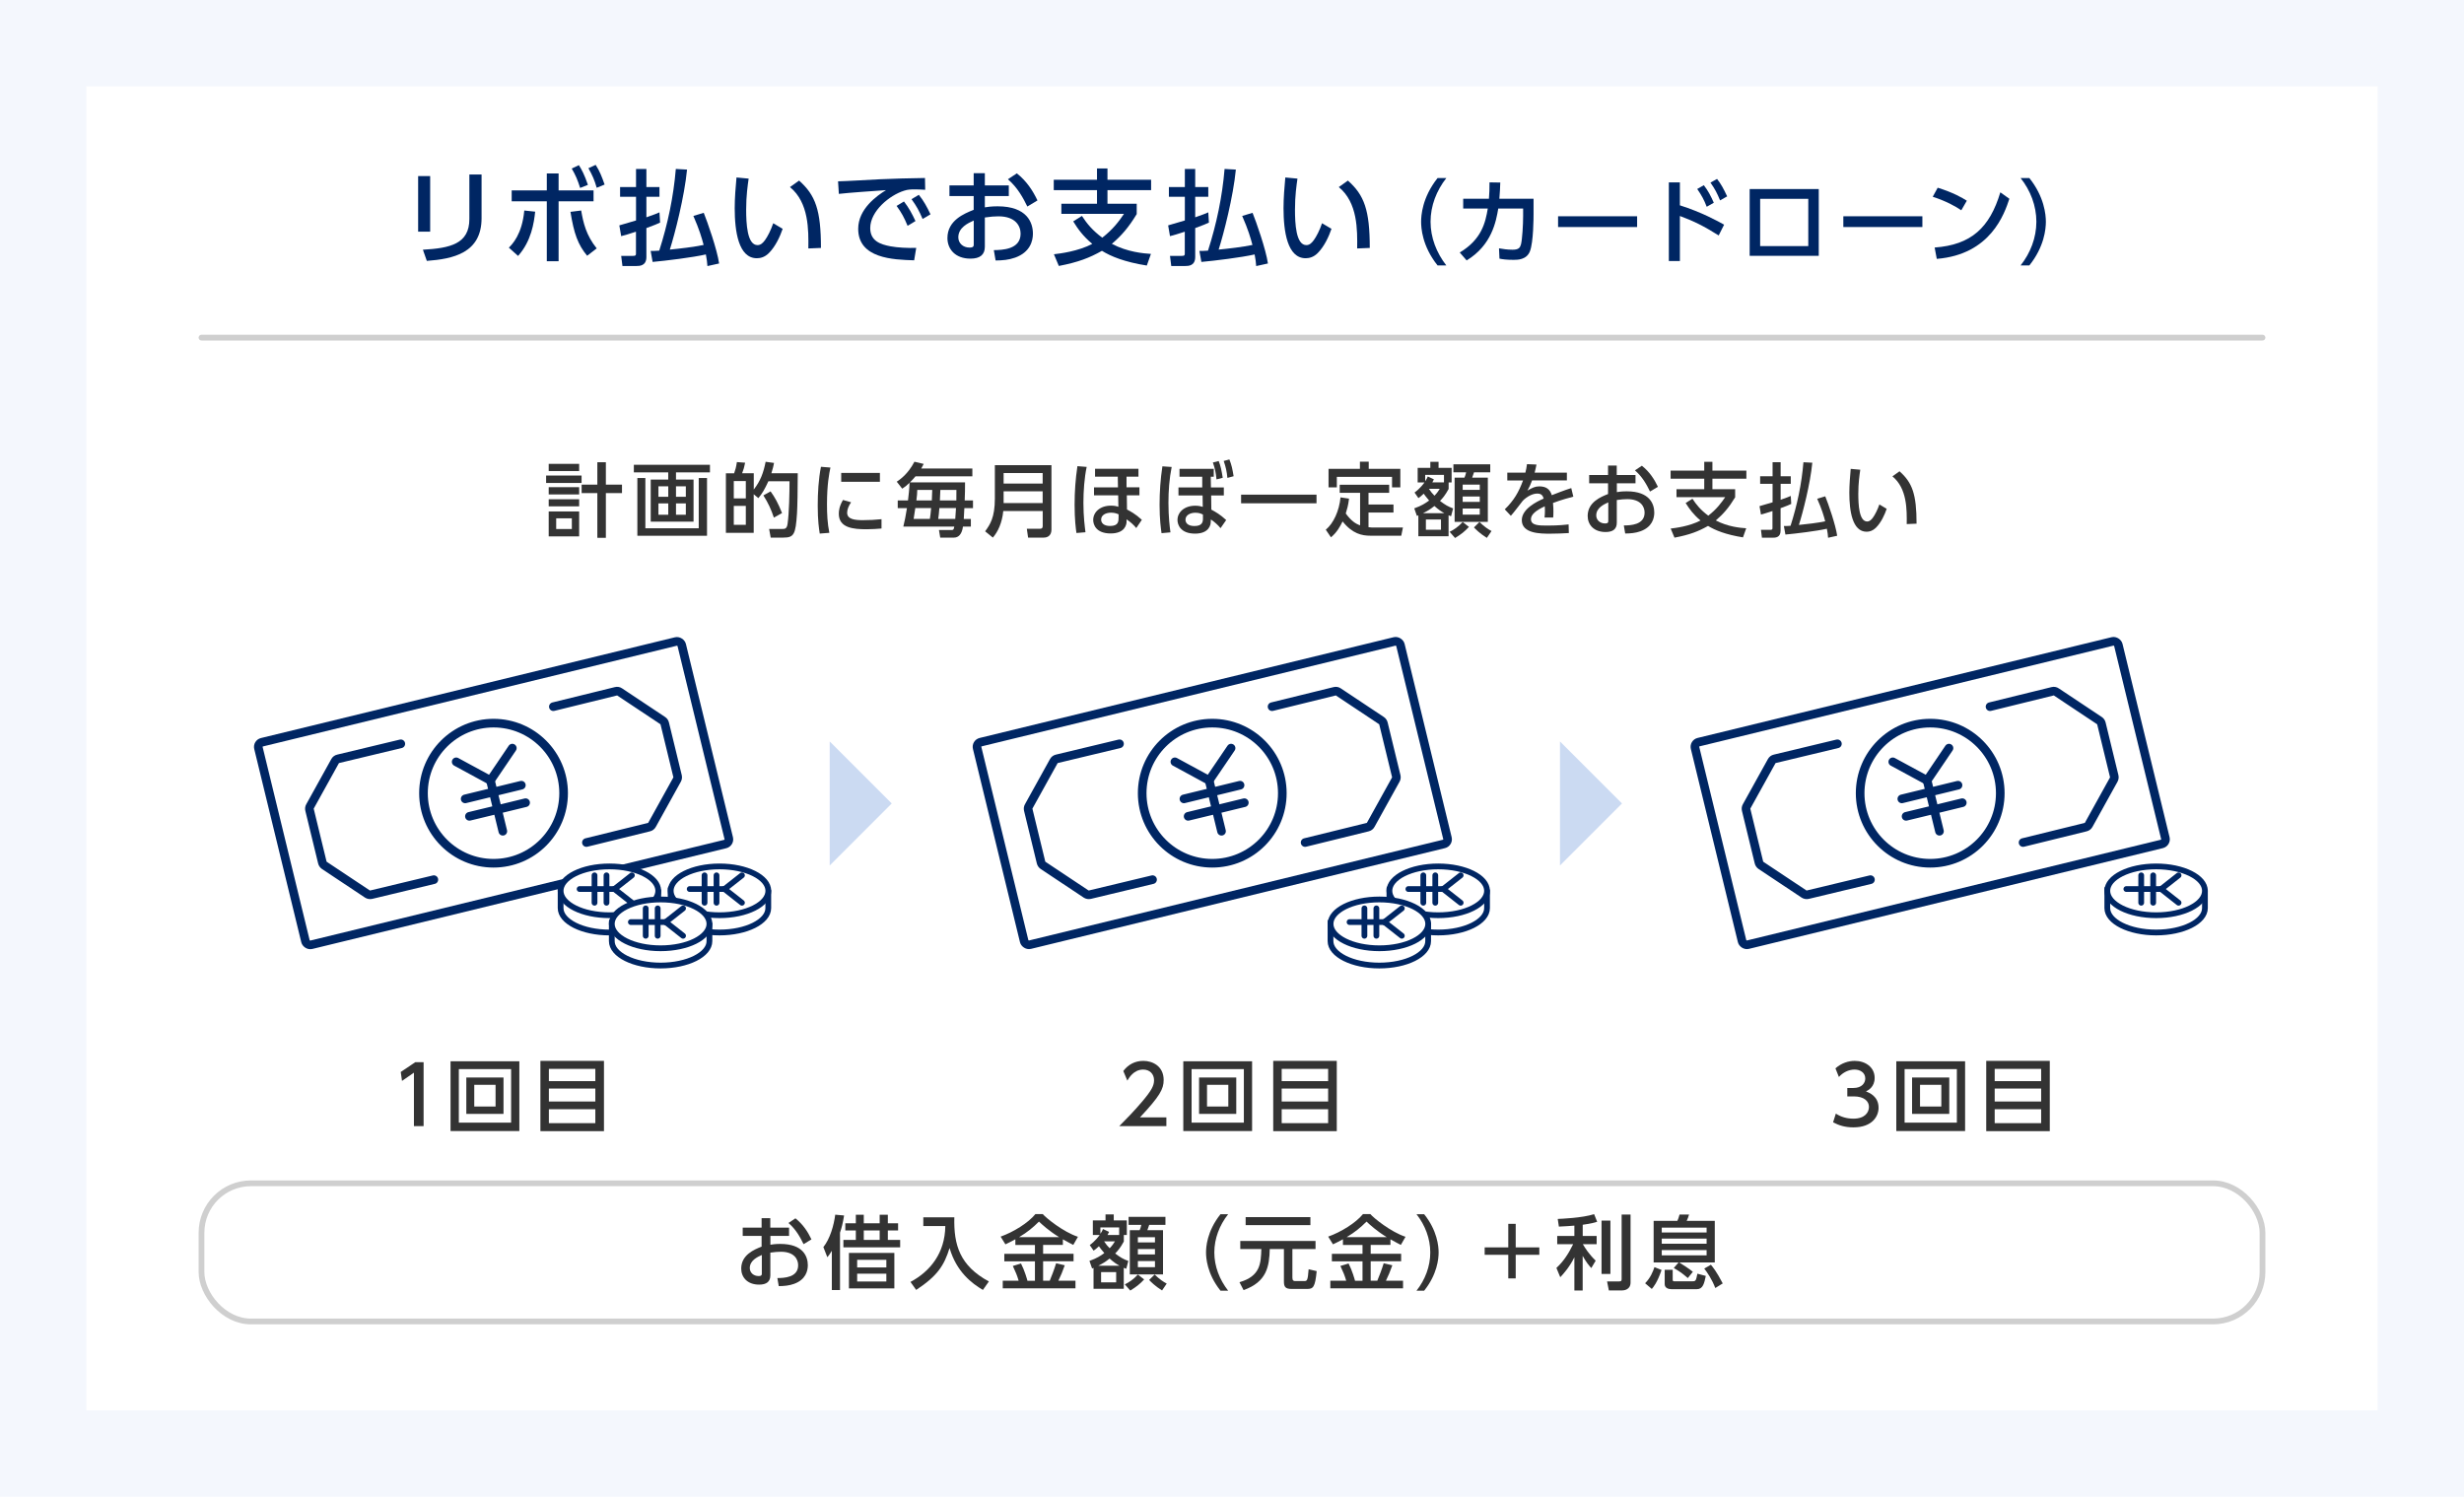 <?xml version="1.0" encoding="UTF-8"?>
<svg xmlns="http://www.w3.org/2000/svg" viewBox="0 0 428 260">
  <defs>
    <style>
      .cls-1 {
        fill: #cbdaf2;
      }

      .cls-1, .cls-2, .cls-3, .cls-4, .cls-5 {
        stroke-width: 0px;
      }

      .cls-2 {
        fill: #002663;
      }

      .cls-3 {
        fill: #333;
      }

      .cls-4, .cls-6, .cls-7 {
        fill: #fff;
      }

      .cls-6, .cls-7, .cls-8, .cls-9, .cls-10 {
        stroke-linecap: round;
        stroke-linejoin: round;
      }

      .cls-6, .cls-8, .cls-9 {
        stroke: #002663;
      }

      .cls-7, .cls-10 {
        stroke: #cfcfcf;
      }

      .cls-8, .cls-9, .cls-10 {
        fill: none;
      }

      .cls-9 {
        stroke-width: 1.5px;
      }

      .cls-5 {
        fill: #f4f7fd;
      }
    </style>
  </defs>
  <g id="_カードローン" data-name="カードローン">
    <rect id="_長方形_7829" data-name="長方形 7829" class="cls-5" x="0" y="0" width="428" height="260"/>
    <rect id="_長方形_7830" data-name="長方形 7830" class="cls-4" x="15" y="15" width="398" height="230"/>
  </g>
  <g id="_カードローン-2" data-name="カードローン">
    <line class="cls-10" x1="35" y1="58.65" x2="393" y2="58.65"/>
    <g>
      <path class="cls-2" d="m74.72,40.24h-2.09v-9.65h2.09v9.65Zm8.93-2.34c0,6.09-4.99,7.08-9.51,7.42l-.68-1.94c4.75-.27,8.07-1.01,8.07-5.33v-7.74h2.12v7.6Z"/>
      <path class="cls-2" d="m88.39,43.02c.58-.58,2.3-2.3,2.68-6.45l1.89.2c-.2,1.89-.65,5.1-2.97,7.69l-1.6-1.44Zm8.64,2.36h-2.05v-10.41h-6.1v-1.89h6.1v-2.95h2.05v2.95h6.07v1.89h-6.07v10.41Zm3.92-8.82c.36,2.11.85,4.3,2.7,6.59l-1.66,1.28c-1.62-1.94-2.3-3.89-2.9-7.63l1.85-.23Zm-.4-7.87c.47.72.97,1.66,1.57,3.42l-1.35.54c-.43-1.37-.76-2.16-1.46-3.37l1.24-.59Zm2.92-.05c.7,1.1,1.06,2.02,1.55,3.42l-1.37.56c-.4-1.39-.74-2.14-1.44-3.4l1.26-.58Z"/>
      <path class="cls-2" d="m107.58,39.15c.18-.04,2.5-.72,2.9-.85v-4.12h-2.77v-1.69h2.77v-3.13h1.8v3.13h2.27v1.69h-2.27v3.57c1.4-.49,1.75-.63,2.27-.86l.11,1.78c-.49.23-.95.43-2.38.95v5.02c0,1.55-1.17,1.57-1.78,1.57h-2.38l-.22-1.76h2.03c.4,0,.54-.05.54-.36v-3.84c-1.39.47-1.91.59-2.57.77l-.32-1.87Zm11.76-9.69c-.45,4.7-2.12,11.18-2.99,13.9,1.8-.18,4.16-.45,5.87-.81-.32-1.22-.74-2.66-1.78-5.04l1.8-.54c.61,1.49,2.34,6.41,2.67,8.8l-2.03.45c-.04-.58-.11-1.24-.27-2.02-2.27.52-6.99,1.1-9.25,1.3l-.34-1.91c.45,0,.85,0,1.49-.05,1.48-4.61,2.48-9.36,2.88-14.19l1.96.11Z"/>
      <path class="cls-2" d="m130.04,31.04c-.16,1.15-.43,2.92-.43,5.35s.16,6.19,1.98,6.19c.58,0,.97-.43,1.3-.88.43-.59,1.01-1.69,1.42-2.92l1.64.97c-.45,1.31-1.22,3.04-2.41,4.23-.68.67-1.4.88-2.07.88-3.19,0-3.85-4.66-3.85-8.7,0-1.76.16-3.71.31-5.33l2.12.2Zm10.37,12.12c.04-3.19.11-7.96-3.19-10.66l1.58-1.13c2.84,2.52,3.8,5.1,3.8,11.7l-2.2.09Z"/>
      <path class="cls-2" d="m160.71,32.97c-.68-.04-1.24-.07-1.73-.07-.79,0-1.3.02-1.91.22-2.56.79-5.91,3.56-5.91,6.5,0,2.25,1.78,2.84,3.53,3.17,1.22.23,3.04.32,4.46.27l-.36,2.16c-3.64-.11-9.72-.31-9.72-5.47,0-3.46,3.24-5.74,4.83-6.72-1.91.13-6.52.45-8.19.65l-.14-2.18c1.31-.02,6.25-.31,7.27-.36,2.75-.13,4.72-.16,7.83-.22l.04,2.05Zm-3.69,2.03c.83,1.06,1.4,2.12,2,3.4l-1.37.83c-.59-1.44-1.06-2.29-1.91-3.46l1.28-.77Zm2.59-1.15c.85,1.06,1.37,2.02,2.02,3.38l-1.37.81c-.65-1.49-1.03-2.2-1.93-3.44l1.28-.76Z"/>
      <path class="cls-2" d="m175.23,32.21v1.85h-4.16v1.96c.4-.07,1.12-.18,2.21-.18,5.15,0,6.14,2.86,6.14,4.75,0,1.24-.47,3.22-3.08,4.16-1.12.4-2.2.49-3.4.5l-.31-1.8c1.44-.02,4.65-.09,4.65-2.86,0-1.31-.85-3.01-3.85-3.01-.63,0-1.37.05-2.36.2v5.08c0,1.4-.85,2.07-2.5,2.07-2.65,0-4-1.66-4-3.58,0-3.06,2.92-4.25,4.56-4.9v-2.39h-4.21v-1.85h4.21v-2.12h1.94v2.12h4.16Zm-6.09,6.1c-.99.45-2.68,1.22-2.68,2.92,0,1.01.81,1.78,1.96,1.78.72,0,.72-.31.72-.56v-4.14Zm7.49-8.19c1.71,1.35,2.79,3.03,3.58,4.7l-1.76,1.06c-.68-1.4-1.64-3.24-3.37-4.74l1.55-1.03Z"/>
      <path class="cls-2" d="m199.21,46.13c-3.87-.61-6.27-1.6-7.8-2.56-2.16,1.22-4.1,1.98-7.49,2.63l-.85-2.03c1.08-.13,4.16-.5,6.66-1.8-1.58-1.33-2.45-2.52-3.31-3.91l1.51-.95c.88,1.35,1.82,2.5,3.53,3.78,1.85-1.42,2.92-2.86,3.78-4.14h-10.88v-1.76h6.19v-2.36h-7.51v-1.8h7.51v-1.96h1.82v1.96h7.58v1.8h-7.58v2.36h5.08v1.8c-1.42,2.34-2.65,3.75-4.32,5.17,2.74,1.44,5.47,1.66,6.79,1.75l-.72,2.03Z"/>
      <path class="cls-2" d="m202.91,39.15c.18-.04,2.5-.72,2.9-.85v-4.12h-2.77v-1.69h2.77v-3.13h1.8v3.13h2.27v1.69h-2.27v3.57c1.4-.49,1.75-.63,2.27-.86l.11,1.78c-.49.23-.95.43-2.38.95v5.02c0,1.55-1.17,1.57-1.78,1.57h-2.38l-.22-1.76h2.03c.4,0,.54-.05.54-.36v-3.84c-1.39.47-1.91.59-2.57.77l-.32-1.87Zm11.76-9.69c-.45,4.7-2.12,11.18-2.99,13.9,1.8-.18,4.16-.45,5.87-.81-.32-1.22-.74-2.66-1.78-5.04l1.8-.54c.61,1.49,2.34,6.41,2.67,8.8l-2.04.45c-.04-.58-.11-1.24-.27-2.02-2.27.52-6.99,1.1-9.25,1.3l-.34-1.91c.45,0,.85,0,1.49-.05,1.48-4.61,2.48-9.36,2.88-14.19l1.96.11Z"/>
      <path class="cls-2" d="m225.37,31.04c-.16,1.15-.43,2.92-.43,5.35s.16,6.19,1.98,6.19c.58,0,.97-.43,1.3-.88.43-.59,1.01-1.69,1.42-2.92l1.64.97c-.45,1.31-1.22,3.04-2.41,4.23-.68.67-1.41.88-2.07.88-3.19,0-3.85-4.66-3.85-8.7,0-1.76.16-3.71.31-5.33l2.12.2Zm10.37,12.12c.04-3.19.11-7.96-3.19-10.66l1.58-1.13c2.84,2.52,3.8,5.1,3.8,11.7l-2.2.09Z"/>
      <path class="cls-2" d="m249.71,46.11c-2.71-3.39-2.86-6.58-2.86-7.59s.16-4.19,2.86-7.59h1.52c-1.71,2.18-2.74,4.82-2.74,7.59s1.04,5.41,2.74,7.59h-1.52Z"/>
      <path class="cls-2" d="m253.55,43.87c3.86-2.3,4.48-5.28,4.88-7.64h-4.27v-1.7h4.47c.08-1.02.1-1.65.1-2.85l1.87.03c-.03,1.02-.06,1.54-.16,2.82h5.94v2.64c0,.45,0,4.93-.64,6.51-.59,1.46-2.16,1.46-2.83,1.46-1.28,0-1.95-.11-2.45-.21l-.08-1.79c.67.11,1.42.24,2.35.24,1.1,0,1.31-.37,1.47-.94.22-.88.37-3.41.37-4.91v-1.3h-4.32c-.38,2.24-1.12,6.35-5.49,9.01l-1.2-1.38Z"/>
      <path class="cls-2" d="m284.37,37.57v1.87h-13.73v-1.87h13.73Z"/>
      <path class="cls-2" d="m298.54,40.9c-2.59-1.62-4.23-2.45-6.74-3.38v7.83h-1.92v-13.67h1.92v3.99c3.75,1.18,6.63,2.77,7.68,3.36l-.94,1.87Zm-2.58-8.72c.74.94,1.22,1.89,1.73,3.04l-1.23.7c-.48-1.25-.9-2-1.65-3.09l1.15-.66Zm2.3-1.09c.67.85,1.12,1.68,1.75,3.02l-1.23.7c-.56-1.34-.86-1.92-1.67-3.09l1.15-.64Z"/>
      <path class="cls-2" d="m315.92,32.84v11.6h-12v-11.6h12Zm-1.82,1.7h-8.36v8.21h8.36v-8.21Z"/>
      <path class="cls-2" d="m333.92,37.57v1.87h-13.73v-1.87h13.73Z"/>
      <path class="cls-2" d="m340.68,36.53c-1.02-.69-2.58-1.57-4.96-2.35l.86-1.57c2.69.83,4.29,1.76,5.06,2.26l-.96,1.66Zm-4.63,6.47c6.36-.46,9.57-3.46,11.41-9.59l1.57,1.12c-.86,2.58-3.23,9.68-12.61,10.44l-.37-1.97Z"/>
      <path class="cls-2" d="m350.98,46.11c1.71-2.16,2.74-4.82,2.74-7.59s-1.02-5.43-2.74-7.59h1.52c2.59,3.23,2.87,6.35,2.87,7.59s-.27,4.35-2.87,7.59h-1.52Z"/>
    </g>
    <g>
      <path class="cls-3" d="m101.02,82.61v1.29h-6.16v-1.29h6.16Zm-.42-2.03v1.25h-5.29v-1.25h5.29Zm0,4.05v1.26h-5.29v-1.26h5.29Zm0,2.1v1.23h-5.29v-1.23h5.29Zm0,2.12v4.33h-5.29v-4.33h5.29Zm-1.27,1.19h-2.72v1.86h2.72v-1.86Zm4.43,3.39v-7.77h-2.73v-1.47h2.73v-3.89h1.48v3.89h2.8v1.47h-2.8v7.77h-1.48Z"/>
      <path class="cls-3" d="m123.33,82.06h-5.91v1.25h3.05v7.31h-7.44v-7.31h3.04v-1.25h-5.97v-1.32h13.22v1.32Zm-11.23.98v8.73h9.27v-8.73h1.44v10.03h-12.1v-10.03h1.39Zm3.98,1.44h-1.71v1.82h1.71v-1.82Zm0,2.97h-1.71v1.97h1.71v-1.97Zm3.05-2.97h-1.71v1.82h1.71v-1.82Zm0,2.97h-1.71v1.97h1.71v-1.97Z"/>
      <path class="cls-3" d="m134.45,80.42c-.1.53-.18.9-.46,1.79h4.58c0,2.7-.06,5.95-.13,6.98-.24,3.66-.53,4.2-2.37,4.2h-2.2l-.27-1.5h2.23c.5,0,.84-.01.97-.87.28-1.92.34-5.45.34-7.42h-3.67c-.66,1.44-1.08,2.13-1.74,2.93l-.81-.67v6.7h-4.83v-10.34h1.43c.21-.59.34-1.02.48-1.95l1.43.11c-.17.84-.25,1.12-.52,1.83h2.02v2.83c1.15-1.47,1.69-2.91,2.06-4.82l1.47.2Zm-4.9,3.15h-2.09v3.01h2.09v-3.01Zm0,4.31h-2.09v3.29h2.09v-3.29Zm4.87,2.03c-.48-1.43-.95-2.48-1.82-3.85l1.25-.7c.76,1.05,1.33,2.09,1.99,3.77l-1.41.78Z"/>
      <path class="cls-3" d="m144.25,81.21c-.21,1.01-.6,2.9-.6,6.39,0,1.67.07,3.33.41,4.96l-1.67.13c-.13-.83-.35-2.2-.35-4.83,0-2.27.13-4.54.56-6.77l1.65.13Zm3.59,6.04c-.42.59-.69,1.26-.69,1.81,0,1.18,1.39,1.3,2.73,1.3,1.09,0,2.27-.06,3.24-.17v1.62c-.76.06-1.6.13-2.59.13-2.3,0-4.83-.22-4.83-2.7,0-.48.08-1.3.73-2.39l1.42.41Zm5-5.1v1.54h-6.72v-1.54h6.72Z"/>
      <path class="cls-3" d="m168.9,81.39v1.36h-9.88c-.1.13-.48.57-.97,1.05h9.58c0,1.48-.01,1.57-.06,3.14h1.44v1.33h-1.5c-.01.45-.03.59-.1,1.88h1.23v1.33h-1.37c-.18,1.32-.78,1.91-1.55,1.91h-2.4l-.22-1.32h2.23c.27,0,.35-.1.43-.59h-8.85c.25-1.02.41-1.85.63-3.21h-1.6v-1.33h1.78c.1-.84.24-1.96.27-3.07-.55.53-.83.73-1.27,1.02l-.95-1.21c.57-.39,1.93-1.3,3.07-3.47l1.61.38c-.2.36-.27.5-.43.8h8.88Zm-7.38,8.75c.08-.53.13-.83.22-1.88h-2.75c-.07.56-.1.73-.29,1.88h2.82Zm-2.19-5.03c-.01.59-.04.91-.15,1.82h2.68c.03-.73.04-.92.07-1.82h-2.59Zm6.6,5.03c.03-.29.1-1.54.13-1.88h-2.89c-.08.97-.11,1.3-.2,1.88h2.96Zm-2.59-5.03c-.03,1.02-.04,1.25-.08,1.82h2.86c.01-.87.01-.97.01-1.82h-2.79Z"/>
      <path class="cls-3" d="m182.64,91.99c0,.95-.57,1.4-1.33,1.4h-2.73l-.22-1.54h2.31c.27,0,.45-.1.45-.46v-2.62h-6.85c-.2,2.06-.94,3.63-1.81,4.62l-1.34-1.09c.84-1.16,1.69-2.37,1.69-5.69v-5.8h9.83v11.18Zm-8.31-9.81v1.82h6.78v-1.82h-6.78Zm0,3.17v2.04h6.78v-2.04h-6.78Z"/>
      <path class="cls-3" d="m188.76,81.1c-.41,1.92-.57,4.27-.57,6.26,0,2.41.25,4.23.36,5.1l-1.57.13c-.11-.77-.32-2.3-.32-4.9,0-2.33.15-4.4.49-6.71l1.61.13Zm6.92,1.69v1.86h2.24v1.39h-2.19l.03,2.47c.52.27,1.48.77,2.58,1.79l-.97,1.43c-.39-.49-1.06-1.11-1.69-1.51v.53c-.03.32-.24,1.92-2.76,1.92s-3.03-1.51-3.03-2.35c0-1.32,1.15-2.48,3.08-2.48.67,0,1.04.11,1.29.2l-.03-1.99h-4.2v-1.39h4.16l-.03-1.86h-3.95v-1.36h7.54v1.36h-2.07Zm-1.37,6.56c-.27-.11-.64-.29-1.32-.29-.94,0-1.72.43-1.72,1.2,0,.56.42,1.11,1.55,1.11,1.5,0,1.48-.83,1.48-1.56v-.46Z"/>
      <path class="cls-3" d="m203.52,81.12c-.41,2.05-.56,4.15-.56,6.23,0,2.44.22,4.19.35,5.13l-1.55.14c-.11-.8-.34-2.34-.34-4.9,0-2.3.15-4.44.49-6.71l1.61.11Zm6.89,7.41c.76.41,1.54.85,2.58,1.81l-.98,1.41c-.39-.49-1.06-1.11-1.68-1.51l-.03.53c-.01.25-.17,1.93-2.72,1.93s-3.05-1.58-3.05-2.37c0-1.32,1.15-2.48,3.1-2.48.66,0,1.02.13,1.29.2l-.03-1.98h-4.19v-1.4h4.13v-1.86h-3.95v-1.36h5.95v1.36h-.52l.03,1.86h2.24v1.4h-2.2l.03,2.45Zm-1.47.85c-.27-.13-.64-.31-1.3-.31-.95,0-1.72.45-1.72,1.22,0,.56.43,1.09,1.55,1.09,1.48,0,1.51-.81,1.48-1.55v-.45Zm2.75-9.29c.36.92.5,1.65.7,2.91l-1.08.28c-.13-1.23-.25-1.81-.63-2.94l1.01-.25Zm1.86-.27c.39.98.53,1.68.73,2.91l-1.08.29c-.11-1.15-.28-1.89-.64-2.94l.99-.27Z"/>
      <path class="cls-3" d="m215.58,85.93h13.1v1.5h-13.1v-1.5Z"/>
      <path class="cls-3" d="m236.27,85.61h-3.56v-1.4h8.59v1.4h-3.59v2.03h4.34v1.39h-4.34v2.55c.41.06.69.06.94.06h5.04l-.29,1.42h-5.37c-1.46,0-3.12-.34-4.82-2.48-.42.85-.97,1.89-2.02,2.76l-.9-1.32c1.33-1.09,2.34-3.28,2.56-5.62l1.48.22c-.14,1.18-.34,1.83-.57,2.58.91,1.23,1.62,1.75,2.49,2.06v-5.65Zm1.48-5.41v1.25h5.49v3.21h-1.44v-1.82h-9.59v1.82h-1.44v-3.21h5.45v-1.25h1.54Z"/>
      <path class="cls-3" d="m251.61,84.98c-.6,1.08-.99,1.53-1.48,2.04.9.69,1.43.99,2.28,1.3l-.36,1.36c-.28-.1-.35-.13-.43-.17v3.64h-5.25v-3.63c-.07.03-.11.04-.25.11l-.46-1.32c1.29-.46,1.92-.88,2.58-1.36-.53-.62-.7-.85-.94-1.19-.39.38-.6.55-.92.77l-.67-.97c.97-.7,1.6-1.58,1.72-1.75h-1.18v-2.54h2.2v-1.04h1.43v1.04h2.27v2.54h-.52v1.15Zm-.73,4.17c-.59-.34-.99-.6-1.72-1.25-.74.59-1.22.87-1.98,1.25h3.7Zm-.06-5.34v-1.32h-3.26v1.11c.24-.35.32-.53.45-.83l1.06.5c-.13.28-.18.38-.27.53h2.02Zm-.52,6.44h-2.62v1.78h2.62v-1.78Zm-2.1-5.34c.36.55.59.81.97,1.2.48-.49.7-.84.92-1.2h-1.89Zm3.6,7.48c.71-.35,1.51-.87,2.27-1.71l1.09.85c-.8.85-1.34,1.27-2.41,1.93l-.95-1.08Zm7.06-10.34h-2.82c-.08.28-.11.35-.32.92h2.72v7.68h-5.77v-7.68h1.71c.11-.24.24-.63.29-.92h-2.21v-1.39h6.4v1.39Zm-1.82,2.14h-2.97v.91h2.97v-.91Zm0,2.06h-2.97v.94h2.97v-.94Zm0,2.09h-2.97v1.06h2.97v-1.06Zm-.06,2.34c.92.87,1.47,1.23,2.1,1.57l-.81,1.19c-1.25-.78-1.95-1.51-2.24-1.82l.95-.94Z"/>
      <path class="cls-3" d="m272.17,82.09v1.36h-6.04c-.28.77-.48,1.16-.81,1.77.83-.48,1.33-.73,2.04-.73,1.16,0,1.86.45,2.19,1.53.64-.25,2.25-.88,3.38-1.23l.36,1.49c-1.97.5-3.35,1.02-3.53,1.09.07.6.07,1.3.07,1.51,0,.45-.01.73-.04,1.02h-1.5c.1-.91.07-1.62.04-1.95-1.47.69-2.4,1.4-2.4,2.23,0,1.12,1.37,1.12,2.91,1.12.29,0,1.99,0,3.63-.2l.04,1.5c-.97.06-2.14.11-3.24.11-1.67,0-4.93,0-4.93-2.35,0-1.96,2.62-3.24,3.8-3.75-.14-.46-.34-.87-1.11-.87-.84,0-1.81.53-2.52,1.25-.06.06-1.69,2.23-2.07,2.61l-1.06-1.12c1.62-1.57,2.44-3.03,3.17-5.01h-2.73v-1.36h3.14c.13-.52.21-.9.28-1.48l1.65.07c-.1.53-.17.81-.32,1.41h5.6Z"/>
      <path class="cls-3" d="m284.09,82.52v1.44h-3.24v1.53c.31-.06.87-.14,1.72-.14,4.01,0,4.78,2.23,4.78,3.7,0,.97-.36,2.51-2.4,3.24-.87.31-1.71.38-2.65.39l-.24-1.4c1.12-.01,3.61-.07,3.61-2.23,0-1.02-.66-2.34-3-2.34-.49,0-1.06.04-1.83.15v3.95c0,1.09-.66,1.61-1.95,1.61-2.06,0-3.11-1.29-3.11-2.79,0-2.38,2.27-3.31,3.54-3.81v-1.86h-3.28v-1.44h3.28v-1.65h1.51v1.65h3.24Zm-4.73,4.75c-.77.35-2.09.95-2.09,2.27,0,.78.63,1.39,1.53,1.39.56,0,.56-.24.56-.43v-3.22Zm5.83-6.37c1.33,1.05,2.17,2.35,2.79,3.66l-1.37.83c-.53-1.09-1.27-2.52-2.62-3.68l1.2-.8Z"/>
      <path class="cls-3" d="m302.76,93.35c-3.01-.48-4.87-1.25-6.07-1.99-1.68.95-3.19,1.54-5.83,2.04l-.66-1.58c.84-.1,3.24-.39,5.18-1.4-1.23-1.04-1.9-1.96-2.58-3.04l1.18-.74c.69,1.05,1.42,1.95,2.75,2.94,1.44-1.11,2.27-2.23,2.94-3.22h-8.46v-1.37h4.82v-1.83h-5.84v-1.4h5.84v-1.53h1.42v1.53h5.9v1.4h-5.9v1.83h3.95v1.4c-1.11,1.82-2.06,2.91-3.36,4.02,2.13,1.12,4.26,1.29,5.28,1.36l-.56,1.58Z"/>
      <path class="cls-3" d="m305.65,87.92c.14-.03,1.95-.56,2.25-.66v-3.21h-2.16v-1.32h2.16v-2.44h1.4v2.44h1.76v1.32h-1.76v2.77c1.09-.38,1.36-.49,1.76-.67l.08,1.39c-.38.18-.74.34-1.85.74v3.91c0,1.2-.91,1.22-1.39,1.22h-1.85l-.17-1.37h1.58c.31,0,.42-.04.42-.28v-2.98c-1.08.36-1.48.46-2,.6l-.25-1.46Zm9.15-7.54c-.35,3.66-1.65,8.7-2.33,10.81,1.4-.14,3.24-.35,4.57-.63-.25-.95-.57-2.07-1.39-3.92l1.4-.42c.48,1.16,1.82,4.99,2.07,6.85l-1.58.35c-.03-.45-.08-.97-.21-1.57-1.76.41-5.44.85-7.2,1.01l-.27-1.48c.35,0,.66,0,1.16-.04,1.15-3.59,1.93-7.28,2.24-11.04l1.53.08Z"/>
      <path class="cls-3" d="m323.13,81.61c-.13.9-.34,2.27-.34,4.16s.13,4.82,1.54,4.82c.45,0,.76-.34,1.01-.69.34-.46.78-1.32,1.11-2.27l1.27.76c-.35,1.02-.95,2.37-1.88,3.29-.53.52-1.09.69-1.61.69-2.48,0-3-3.63-3-6.77,0-1.37.13-2.88.24-4.15l1.65.15Zm8.07,9.43c.03-2.48.08-6.19-2.48-8.29l1.23-.88c2.21,1.96,2.96,3.96,2.96,9.1l-1.71.07Z"/>
    </g>
    <g>
      <path class="cls-3" d="m72.11,184.52h1.47v11.11h-1.68v-9.29l-2.07,1.43-.22-1.55,2.51-1.69Z"/>
      <path class="cls-3" d="m90.21,184.36v12.12h-11.95v-12.12h11.95Zm-10.51,1.36v9.3h9.08v-9.3h-9.08Zm7.76,1.46v6.32h-6.46v-6.32h6.46Zm-5.08,1.27v3.77h3.7v-3.77h-3.7Z"/>
      <path class="cls-3" d="m104.91,184.29v12.21h-11.04v-12.21h11.04Zm-9.57,3.52h8.07v-2.13h-8.07v2.13Zm0,1.29v2.25h8.07v-2.25h-8.07Zm0,3.59v2.42h8.07v-2.42h-8.07Z"/>
    </g>
    <g>
      <path class="cls-3" d="m202.6,194.11v1.51h-8.18c1.22-1.22,2.51-2.54,3.94-4.22,1.69-1.99,2.1-2.82,2.1-3.75,0-1.09-.76-1.85-1.89-1.85-1.65,0-2.48,1.47-2.75,1.92l-.7-1.67c.87-1.15,2.05-1.76,3.49-1.76,1.58,0,3.52.91,3.52,3.32,0,1.58-.66,2.8-4.12,6.5h4.59Z"/>
      <path class="cls-3" d="m217.49,184.36v12.12h-11.95v-12.12h11.95Zm-10.51,1.36v9.3h9.08v-9.3h-9.08Zm7.76,1.46v6.32h-6.46v-6.32h6.46Zm-5.08,1.27v3.77h3.7v-3.77h-3.7Z"/>
      <path class="cls-3" d="m232.2,184.29v12.21h-11.04v-12.21h11.04Zm-9.57,3.52h8.07v-2.13h-8.07v2.13Zm0,1.29v2.25h8.07v-2.25h-8.07Zm0,3.59v2.42h8.07v-2.42h-8.07Z"/>
    </g>
    <g>
      <path class="cls-3" d="m318.89,193.45c.9.6,1.97.88,3.05.88,1.99,0,2.7-1.09,2.7-2.05s-.81-1.82-2.65-1.82h-1.11v-1.46h1.06c1.51,0,2.06-.91,2.06-1.65,0-1.06-.94-1.55-1.85-1.55-1.05,0-2.03.5-2.73,1.29l-.6-1.5c1.06-.94,2.28-1.3,3.35-1.3,1.83,0,3.46,1.08,3.46,2.96,0,1.57-1.11,2.14-1.51,2.35.58.22,2.19.84,2.19,2.84,0,1.5-1.12,3.4-4.37,3.4-1.46,0-2.54-.35-3.53-.88l.48-1.51Z"/>
      <path class="cls-3" d="m341.34,184.36v12.12h-11.95v-12.12h11.95Zm-10.51,1.36v9.3h9.08v-9.3h-9.08Zm7.76,1.46v6.32h-6.46v-6.32h6.46Zm-5.08,1.27v3.77h3.7v-3.77h-3.7Z"/>
      <path class="cls-3" d="m356.05,184.29v12.21h-11.04v-12.21h11.04Zm-9.57,3.52h8.07v-2.13h-8.07v2.13Zm0,1.29v2.25h8.07v-2.25h-8.07Zm0,3.59v2.42h8.07v-2.42h-8.07Z"/>
    </g>
    <g>
      <g>
        <rect class="cls-9" x="47.9" y="119.68" width="75.67" height="36.21" rx=".83" ry=".83" transform="translate(-30.15 24.18) rotate(-13.68)"/>
        <path class="cls-9" d="m69.62,129.21l-10.88,2.61c-.23.05-.43.2-.54.41l-4.35,7.85c-.11.19-.13.4-.08.61l2.22,9.13c.05.21.18.39.35.51l7.47,4.97c.2.13.44.17.67.12l10.88-2.61"/>
        <path class="cls-9" d="m96.12,122.76l10.86-2.67c.23-.06.48-.02.67.12l7.47,4.97c.18.12.3.3.35.51l2.22,9.13c.05.21.02.42-.08.61l-4.35,7.85c-.11.21-.31.36-.54.41l-10.86,2.67"/>
        <circle class="cls-9" cx="85.73" cy="137.79" r="12.17"/>
        <g id="_グループ_13218" data-name="グループ 13218">
          <g id="_グループ_13217" data-name="グループ 13217">
            <g id="_グループ_13216" data-name="グループ 13216">
              <line id="_線_2056" data-name="線 2056" class="cls-9" x1="85.19" y1="135.57" x2="88.99" y2="129.96"/>
              <line id="_線_2057" data-name="線 2057" class="cls-9" x1="79.24" y1="132.34" x2="85.19" y2="135.57"/>
              <line id="_線_2058-2" data-name="線 2058-2" class="cls-9" x1="87.34" y1="144.4" x2="85.19" y2="135.57"/>
              <line id="_線_2059" data-name="線 2059" class="cls-9" x1="80.8" y1="138.78" x2="85.68" y2="137.59"/>
              <line id="_線_2060" data-name="線 2060" class="cls-9" x1="81.54" y1="141.81" x2="86.42" y2="140.63"/>
              <line id="_線_2061" data-name="線 2061" class="cls-9" x1="85.68" y1="137.59" x2="90.56" y2="136.4"/>
              <line id="_線_2062" data-name="線 2062" class="cls-9" x1="86.42" y1="140.63" x2="91.3" y2="139.44"/>
            </g>
          </g>
        </g>
      </g>
      <g id="_グループ_13568" data-name="グループ 13568">
        <path id="_パス_5836" data-name="パス 5836" class="cls-6" d="m114.34,154.75v3c0,2.34-3.8,4.24-8.48,4.24s-8.48-1.9-8.48-4.24v-3.39"/>
        <ellipse id="_楕円形_167" data-name="楕円形 167" class="cls-6" cx="105.86" cy="154.75" rx="8.48" ry="4.24"/>
        <g id="_グループ_13218-2" data-name="グループ 13218">
          <g id="_グループ_13217-2" data-name="グループ 13217">
            <g id="_グループ_13216-2" data-name="グループ 13216">
              <line id="_線_2056-2" data-name="線 2056" class="cls-8" x1="106.73" y1="154.44" x2="109.76" y2="156.82"/>
              <line id="_線_2057-2" data-name="線 2057" class="cls-8" x1="109.76" y1="152.06" x2="106.73" y2="154.44"/>
              <line id="_線_2058" data-name="線 2058" class="cls-8" x1="100.68" y1="154.44" x2="106.73" y2="154.44"/>
              <line id="_線_2059-2" data-name="線 2059" class="cls-8" x1="105.35" y1="152.06" x2="105.35" y2="154.44"/>
              <line id="_線_2060-2" data-name="線 2060" class="cls-8" x1="103.27" y1="152.06" x2="103.27" y2="154.44"/>
              <line id="_線_2061-2" data-name="線 2061" class="cls-8" x1="105.35" y1="154.44" x2="105.35" y2="156.82"/>
              <line id="_線_2062-2" data-name="線 2062" class="cls-8" x1="103.27" y1="154.44" x2="103.27" y2="156.82"/>
            </g>
          </g>
        </g>
      </g>
      <g id="_グループ_13568-2" data-name="グループ 13568">
        <path id="_パス_5836-2" data-name="パス 5836" class="cls-6" d="m133.45,154.75v3c0,2.34-3.8,4.24-8.48,4.24s-8.48-1.9-8.48-4.24v-3.39"/>
        <ellipse id="_楕円形_167-2" data-name="楕円形 167" class="cls-6" cx="124.98" cy="154.75" rx="8.48" ry="4.24"/>
        <g id="_グループ_13218-3" data-name="グループ 13218">
          <g id="_グループ_13217-3" data-name="グループ 13217">
            <g id="_グループ_13216-3" data-name="グループ 13216">
              <line id="_線_2056-3" data-name="線 2056" class="cls-8" x1="125.85" y1="154.44" x2="128.88" y2="156.82"/>
              <line id="_線_2057-3" data-name="線 2057" class="cls-8" x1="128.88" y1="152.06" x2="125.85" y2="154.44"/>
              <line id="_線_2058-2" data-name="線 2058" class="cls-8" x1="119.8" y1="154.44" x2="125.85" y2="154.44"/>
              <line id="_線_2059-3" data-name="線 2059" class="cls-8" x1="124.46" y1="152.06" x2="124.46" y2="154.44"/>
              <line id="_線_2060-3" data-name="線 2060" class="cls-8" x1="122.38" y1="152.06" x2="122.38" y2="154.44"/>
              <line id="_線_2061-3" data-name="線 2061" class="cls-8" x1="124.46" y1="154.44" x2="124.46" y2="156.82"/>
              <line id="_線_2062-3" data-name="線 2062" class="cls-8" x1="122.38" y1="154.44" x2="122.38" y2="156.82"/>
            </g>
          </g>
        </g>
      </g>
      <g id="_グループ_13568-3" data-name="グループ 13568">
        <path id="_パス_5836-3" data-name="パス 5836" class="cls-6" d="m123.23,160.49v3c0,2.34-3.8,4.24-8.48,4.24s-8.48-1.9-8.48-4.24v-3.39"/>
        <ellipse id="_楕円形_167-3" data-name="楕円形 167" class="cls-6" cx="114.75" cy="160.49" rx="8.48" ry="4.24"/>
        <g id="_グループ_13218-4" data-name="グループ 13218">
          <g id="_グループ_13217-4" data-name="グループ 13217">
            <g id="_グループ_13216-4" data-name="グループ 13216">
              <line id="_線_2056-4" data-name="線 2056" class="cls-8" x1="115.63" y1="160.18" x2="118.65" y2="162.56"/>
              <line id="_線_2057-4" data-name="線 2057" class="cls-8" x1="118.65" y1="157.8" x2="115.63" y2="160.18"/>
              <line id="_線_2058-3" data-name="線 2058" class="cls-8" x1="109.58" y1="160.18" x2="115.63" y2="160.18"/>
              <line id="_線_2059-4" data-name="線 2059" class="cls-8" x1="114.24" y1="157.8" x2="114.24" y2="160.18"/>
              <line id="_線_2060-4" data-name="線 2060" class="cls-8" x1="112.16" y1="157.8" x2="112.16" y2="160.18"/>
              <line id="_線_2061-4" data-name="線 2061" class="cls-8" x1="114.24" y1="160.18" x2="114.24" y2="162.56"/>
              <line id="_線_2062-4" data-name="線 2062" class="cls-8" x1="112.16" y1="160.18" x2="112.16" y2="162.56"/>
            </g>
          </g>
        </g>
      </g>
    </g>
    <g>
      <g>
        <rect class="cls-9" x="297.44" y="119.68" width="75.67" height="36.21" rx=".83" ry=".83" transform="translate(-23.07 83.18) rotate(-13.68)"/>
        <path class="cls-9" d="m319.16,129.21l-10.88,2.61c-.23.05-.43.2-.54.41l-4.35,7.85c-.11.19-.13.4-.08.61l2.22,9.13c.05.21.18.39.35.51l7.47,4.97c.2.13.44.17.67.12l10.88-2.61"/>
        <path class="cls-9" d="m345.67,122.76l10.86-2.67c.23-.06.48-.02.67.12l7.47,4.97c.18.12.3.3.35.51l2.22,9.13c.05.21.02.42-.08.61l-4.35,7.85c-.11.21-.31.36-.54.41l-10.86,2.67"/>
        <circle class="cls-9" cx="335.28" cy="137.79" r="12.17"/>
        <g id="_グループ_13218-5" data-name="グループ 13218">
          <g id="_グループ_13217-5" data-name="グループ 13217">
            <g id="_グループ_13216-5" data-name="グループ 13216">
              <line id="_線_2056-5" data-name="線 2056" class="cls-9" x1="334.74" y1="135.57" x2="338.54" y2="129.96"/>
              <line id="_線_2057-5" data-name="線 2057" class="cls-9" x1="328.78" y1="132.34" x2="334.74" y2="135.57"/>
              <line id="_線_2058-2-2" data-name="線 2058-2" class="cls-9" x1="336.89" y1="144.4" x2="334.74" y2="135.57"/>
              <line id="_線_2059-5" data-name="線 2059" class="cls-9" x1="330.35" y1="138.78" x2="335.23" y2="137.59"/>
              <line id="_線_2060-5" data-name="線 2060" class="cls-9" x1="331.09" y1="141.81" x2="335.97" y2="140.63"/>
              <line id="_線_2061-5" data-name="線 2061" class="cls-9" x1="335.23" y1="137.59" x2="340.11" y2="136.4"/>
              <line id="_線_2062-5" data-name="線 2062" class="cls-9" x1="335.97" y1="140.63" x2="340.85" y2="139.44"/>
            </g>
          </g>
        </g>
      </g>
      <g id="_グループ_13568-4" data-name="グループ 13568">
        <path id="_パス_5836-4" data-name="パス 5836" class="cls-6" d="m383,154.75v3c0,2.34-3.8,4.24-8.48,4.24s-8.48-1.9-8.48-4.24v-3.39"/>
        <ellipse id="_楕円形_167-4" data-name="楕円形 167" class="cls-6" cx="374.52" cy="154.75" rx="8.48" ry="4.24"/>
        <g id="_グループ_13218-6" data-name="グループ 13218">
          <g id="_グループ_13217-6" data-name="グループ 13217">
            <g id="_グループ_13216-6" data-name="グループ 13216">
              <line id="_線_2056-6" data-name="線 2056" class="cls-8" x1="375.4" y1="154.44" x2="378.42" y2="156.82"/>
              <line id="_線_2057-6" data-name="線 2057" class="cls-8" x1="378.42" y1="152.06" x2="375.4" y2="154.44"/>
              <line id="_線_2058-4" data-name="線 2058" class="cls-8" x1="369.35" y1="154.44" x2="375.4" y2="154.44"/>
              <line id="_線_2059-6" data-name="線 2059" class="cls-8" x1="374.01" y1="152.06" x2="374.01" y2="154.44"/>
              <line id="_線_2060-6" data-name="線 2060" class="cls-8" x1="371.93" y1="152.06" x2="371.93" y2="154.44"/>
              <line id="_線_2061-6" data-name="線 2061" class="cls-8" x1="374.01" y1="154.44" x2="374.01" y2="156.82"/>
              <line id="_線_2062-6" data-name="線 2062" class="cls-8" x1="371.93" y1="154.44" x2="371.93" y2="156.82"/>
            </g>
          </g>
        </g>
      </g>
    </g>
    <g>
      <g>
        <rect class="cls-9" x="172.74" y="119.68" width="75.67" height="36.21" rx=".83" ry=".83" transform="translate(-26.61 53.69) rotate(-13.68)"/>
        <path class="cls-9" d="m194.46,129.21l-10.88,2.61c-.23.05-.43.2-.54.41l-4.35,7.85c-.11.19-.13.4-.08.61l2.22,9.13c.05.21.18.39.35.51l7.47,4.97c.2.13.44.17.67.12l10.88-2.61"/>
        <path class="cls-9" d="m220.96,122.76l10.86-2.67c.23-.06.48-.02.67.12l7.47,4.97c.18.12.3.3.35.51l2.22,9.13c.05.21.02.42-.08.61l-4.35,7.85c-.11.21-.31.36-.54.41l-10.86,2.67"/>
        <circle class="cls-9" cx="210.57" cy="137.79" r="12.17"/>
        <g id="_グループ_13218-7" data-name="グループ 13218">
          <g id="_グループ_13217-7" data-name="グループ 13217">
            <g id="_グループ_13216-7" data-name="グループ 13216">
              <line id="_線_2056-7" data-name="線 2056" class="cls-9" x1="210.03" y1="135.57" x2="213.84" y2="129.96"/>
              <line id="_線_2057-7" data-name="線 2057" class="cls-9" x1="204.08" y1="132.34" x2="210.03" y2="135.57"/>
              <line id="_線_2058-2-3" data-name="線 2058-2" class="cls-9" x1="212.18" y1="144.4" x2="210.03" y2="135.57"/>
              <line id="_線_2059-7" data-name="線 2059" class="cls-9" x1="205.65" y1="138.78" x2="210.53" y2="137.59"/>
              <line id="_線_2060-7" data-name="線 2060" class="cls-9" x1="206.38" y1="141.81" x2="211.26" y2="140.63"/>
              <line id="_線_2061-7" data-name="線 2061" class="cls-9" x1="210.53" y1="137.59" x2="215.4" y2="136.4"/>
              <line id="_線_2062-7" data-name="線 2062" class="cls-9" x1="211.26" y1="140.63" x2="216.14" y2="139.44"/>
            </g>
          </g>
        </g>
      </g>
      <g id="_グループ_13568-5" data-name="グループ 13568">
        <path id="_パス_5836-5" data-name="パス 5836" class="cls-6" d="m258.3,154.75v3c0,2.34-3.8,4.24-8.48,4.24s-8.48-1.9-8.48-4.24v-3.39"/>
        <ellipse id="_楕円形_167-5" data-name="楕円形 167" class="cls-6" cx="249.82" cy="154.75" rx="8.48" ry="4.24"/>
        <g id="_グループ_13218-8" data-name="グループ 13218">
          <g id="_グループ_13217-8" data-name="グループ 13217">
            <g id="_グループ_13216-8" data-name="グループ 13216">
              <line id="_線_2056-8" data-name="線 2056" class="cls-8" x1="250.69" y1="154.44" x2="253.72" y2="156.82"/>
              <line id="_線_2057-8" data-name="線 2057" class="cls-8" x1="253.72" y1="152.06" x2="250.69" y2="154.44"/>
              <line id="_線_2058-5" data-name="線 2058" class="cls-8" x1="244.64" y1="154.44" x2="250.69" y2="154.44"/>
              <line id="_線_2059-8" data-name="線 2059" class="cls-8" x1="249.31" y1="152.06" x2="249.31" y2="154.44"/>
              <line id="_線_2060-8" data-name="線 2060" class="cls-8" x1="247.23" y1="152.06" x2="247.23" y2="154.44"/>
              <line id="_線_2061-8" data-name="線 2061" class="cls-8" x1="249.31" y1="154.44" x2="249.31" y2="156.82"/>
              <line id="_線_2062-8" data-name="線 2062" class="cls-8" x1="247.23" y1="154.44" x2="247.23" y2="156.82"/>
            </g>
          </g>
        </g>
      </g>
      <g id="_グループ_13568-6" data-name="グループ 13568">
        <path id="_パス_5836-6" data-name="パス 5836" class="cls-6" d="m248.07,160.49v3c0,2.34-3.8,4.24-8.48,4.24s-8.48-1.9-8.48-4.24v-3.39"/>
        <ellipse id="_楕円形_167-6" data-name="楕円形 167" class="cls-6" cx="239.6" cy="160.49" rx="8.48" ry="4.24"/>
        <g id="_グループ_13218-9" data-name="グループ 13218">
          <g id="_グループ_13217-9" data-name="グループ 13217">
            <g id="_グループ_13216-9" data-name="グループ 13216">
              <line id="_線_2056-9" data-name="線 2056" class="cls-8" x1="240.47" y1="160.18" x2="243.5" y2="162.56"/>
              <line id="_線_2057-9" data-name="線 2057" class="cls-8" x1="243.5" y1="157.8" x2="240.47" y2="160.18"/>
              <line id="_線_2058-6" data-name="線 2058" class="cls-8" x1="234.42" y1="160.18" x2="240.47" y2="160.18"/>
              <line id="_線_2059-9" data-name="線 2059" class="cls-8" x1="239.08" y1="157.8" x2="239.08" y2="160.18"/>
              <line id="_線_2060-9" data-name="線 2060" class="cls-8" x1="237" y1="157.8" x2="237" y2="160.18"/>
              <line id="_線_2061-9" data-name="線 2061" class="cls-8" x1="239.08" y1="160.18" x2="239.08" y2="162.56"/>
              <line id="_線_2062-9" data-name="線 2062" class="cls-8" x1="237" y1="160.18" x2="237" y2="162.56"/>
            </g>
          </g>
        </g>
      </g>
    </g>
    <path id="_パス_6058" data-name="パス 6058" class="cls-1" d="m154.89,139.58l-10.77,10.77v-21.55l10.77,10.77Z"/>
    <path id="_パス_6058-2" data-name="パス 6058" class="cls-1" d="m281.74,139.58l-10.77,10.77v-21.55l10.77,10.77Z"/>
    <rect class="cls-7" x="35" y="205.56" width="358" height="24" rx="8.59" ry="8.59"/>
    <g>
      <path class="cls-3" d="m137.06,213.26v1.44h-3.24v1.53c.31-.06.87-.14,1.72-.14,4.01,0,4.78,2.23,4.78,3.7,0,.97-.36,2.51-2.4,3.24-.87.31-1.71.38-2.65.39l-.24-1.4c1.12-.01,3.61-.07,3.61-2.23,0-1.02-.66-2.34-3-2.34-.49,0-1.06.04-1.83.15v3.95c0,1.09-.66,1.61-1.95,1.61-2.06,0-3.11-1.29-3.11-2.79,0-2.38,2.27-3.31,3.54-3.81v-1.86h-3.28v-1.44h3.28v-1.65h1.51v1.65h3.24Zm-4.73,4.75c-.77.35-2.09.95-2.09,2.27,0,.78.63,1.39,1.53,1.39.56,0,.56-.24.56-.43v-3.22Zm5.83-6.37c1.33,1.05,2.17,2.35,2.79,3.66l-1.37.83c-.53-1.09-1.27-2.52-2.62-3.68l1.2-.8Z"/>
      <path class="cls-3" d="m145.91,224.1h-1.42v-6.82c-.31.53-.48.74-.78,1.12l-.69-1.76c1.16-1.44,1.83-3.8,2.06-5.63l1.54.14c-.24,1.44-.42,2.12-.71,2.98v9.97Zm4.13-13.08v1.48h2.76v-1.48h1.42v1.48h1.78v1.25h-1.78v1.64h2.14v1.29h-9.86v-1.29h2.16v-1.64h-1.83v-1.25h1.83v-1.48h1.39Zm5.31,12.79h-7.89v-6.16h7.89v6.16Zm-1.39-4.96h-5.07v1.32h5.07v-1.32Zm0,2.41h-5.07v1.36h5.07v-1.36Zm-1.16-7.51h-2.76v1.64h2.76v-1.64Z"/>
      <path class="cls-3" d="m160.38,211.47h5.39c-.13,4.82.97,8.42,6,11.14l-1.04,1.47c-1.89-1.11-4.58-3.12-5.79-7.28-.94,3.04-2.11,4.85-5.8,7.28l-.99-1.39c3.43-1.83,6-5.01,6.05-9.71h-3.82v-1.51Z"/>
      <path class="cls-3" d="m176.35,215.29c-.73.41-1.23.64-1.71.87l-.83-1.34c2.24-.8,4.78-2.37,6.04-3.91h1.28c.62.71,3.56,3.1,6.11,3.94l-.81,1.41c-.39-.2-.81-.41-1.81-.97v.97h-3.43v1.54h5.29v1.3h-5.29v3.38h1.15c.22-.5.81-2.03,1.11-3.03l1.5.35c-.48,1.32-.59,1.58-1.11,2.68h2.97v1.33h-12.63v-1.33h2.76c-.28-.94-.48-1.43-1.01-2.56l1.42-.43c.63,1.22,1.05,2.73,1.12,3h1.3v-3.38h-5.32v-1.3h5.32v-1.54h-3.4v-.97Zm7.62-.38c-1.82-1.12-2.97-2.2-3.5-2.7-1.05,1.04-1.98,1.82-3.45,2.7h6.95Z"/>
      <path class="cls-3" d="m195.19,215.71c-.6,1.08-.99,1.53-1.48,2.04.9.69,1.43.99,2.28,1.3l-.36,1.36c-.28-.1-.35-.13-.43-.17v3.64h-5.25v-3.63c-.07.03-.11.04-.25.11l-.46-1.32c1.29-.46,1.92-.88,2.58-1.36-.53-.62-.7-.85-.94-1.19-.39.38-.6.55-.92.77l-.67-.97c.97-.7,1.6-1.58,1.72-1.75h-1.18v-2.54h2.2v-1.04h1.43v1.04h2.27v2.54h-.52v1.15Zm-.73,4.17c-.59-.34-.99-.6-1.72-1.25-.74.59-1.22.87-1.97,1.25h3.7Zm-.06-5.34v-1.32h-3.26v1.11c.24-.35.32-.53.45-.83l1.06.5c-.13.28-.18.38-.27.53h2.02Zm-.52,6.44h-2.62v1.78h2.62v-1.78Zm-2.1-5.34c.36.55.59.81.97,1.2.48-.49.7-.84.92-1.2h-1.89Zm3.6,7.48c.71-.35,1.51-.87,2.27-1.71l1.09.85c-.8.85-1.34,1.27-2.41,1.93l-.95-1.08Zm7.06-10.34h-2.82c-.08.28-.11.35-.32.92h2.72v7.68h-5.77v-7.68h1.71c.11-.24.24-.63.29-.92h-2.21v-1.39h6.4v1.39Zm-1.82,2.14h-2.97v.91h2.97v-.91Zm0,2.06h-2.97v.94h2.97v-.94Zm0,2.09h-2.97v1.06h2.97v-1.06Zm-.06,2.34c.92.87,1.47,1.23,2.1,1.57l-.81,1.19c-1.25-.78-1.95-1.51-2.24-1.82l.95-.94Z"/>
      <path class="cls-3" d="m212,224.21c-2.37-2.97-2.51-5.76-2.51-6.64s.14-3.67,2.51-6.64h1.33c-1.5,1.9-2.4,4.22-2.4,6.64s.91,4.73,2.4,6.64h-1.33Z"/>
      <path class="cls-3" d="m215.43,215.58h13.08v1.4h-4.02v4.97c0,.52.22.59.49.59h1.54c.52,0,.64-.04.79-2.05l1.4.32c-.28,2.83-.6,3.1-1.7,3.1h-2.63c-1.13,0-1.36-.38-1.36-1.3v-5.63h-2.46c-.08,2.96-.48,5.7-4.55,7.13l-.71-1.37c3.64-1.06,3.71-3.26,3.8-5.76h-3.66v-1.4Zm.94-4.15h11.25v1.4h-11.25v-1.4Z"/>
      <path class="cls-3" d="m233.25,215.29c-.73.41-1.23.64-1.71.87l-.83-1.34c2.24-.8,4.78-2.37,6.04-3.91h1.28c.62.71,3.56,3.1,6.11,3.94l-.81,1.41c-.39-.2-.81-.41-1.81-.97v.97h-3.43v1.54h5.29v1.3h-5.29v3.38h1.15c.22-.5.81-2.03,1.11-3.03l1.5.35c-.48,1.32-.59,1.58-1.11,2.68h2.97v1.33h-12.63v-1.33h2.76c-.28-.94-.48-1.43-1.01-2.56l1.42-.43c.63,1.22,1.05,2.73,1.12,3h1.3v-3.38h-5.32v-1.3h5.32v-1.54h-3.4v-.97Zm7.62-.38c-1.82-1.12-2.97-2.2-3.5-2.7-1.05,1.04-1.98,1.82-3.45,2.7h6.95Z"/>
      <path class="cls-3" d="m246.05,224.21c1.5-1.89,2.39-4.22,2.39-6.64s-.9-4.75-2.39-6.64h1.33c2.27,2.83,2.51,5.56,2.51,6.64s-.24,3.81-2.51,6.64h-1.33Z"/>
      <path class="cls-3" d="m261.99,212.6h1.29v4.09h4.1v1.29h-4.1v4.1h-1.29v-4.1h-4.1v-1.29h4.1v-4.09Z"/>
      <path class="cls-3" d="m273.48,212.91c-.77.07-1.51.11-2.7.17l-.2-1.33c.67-.03,4.24-.17,6.32-.83l.53,1.32c-.43.14-1,.31-2.51.52v1.95h2.42v1.42h-2.4c.36.63,1.04,1.71,2.23,2.87l-.76,1.28c-.42-.46-.84-.94-1.5-2.12v6.02h-1.44v-5.77c-.84,1.69-1.83,2.8-2.45,3.46l-.67-1.61c1.21-1.12,2.07-2.41,2.91-4.13h-2.77v-1.42h2.98v-1.79Zm6.25-.87v9.26h-1.54v-9.26h1.54Zm3.5-1.05v11.79c0,1.3-1.18,1.39-1.5,1.39h-2.27l-.31-1.57h2.1c.35,0,.43-.1.43-.38v-11.23h1.54Z"/>
      <path class="cls-3" d="m288.62,220.6c-.76,2.23-1.42,2.98-1.7,3.31l-1.16-.99c.94-.95,1.36-2.03,1.62-2.8l1.23.49Zm2.96-1.29h-4.34v-7.23h4.12c.14-.31.22-.5.38-1.09h1.65c-.08.28-.25.8-.41,1.09h4.88v7.23h-6.18c.64.39,1.79,1.13,2.37,1.62l-.87,1.09c-1.12-.94-1.19-.99-2.44-1.75l.84-.97Zm-2.93-6.05v.84h7.79v-.84h-7.79Zm0,1.9v.9h7.79v-.9h-7.79Zm0,2v.92h7.79v-.92h-7.79Zm.5,3.43h1.4v1.72c0,.27.13.27.31.27h3.14c.57,0,.6-.14.84-1.32l1.46.39c-.27,1.29-.49,2.3-1.55,2.3h-4.43c-.5,0-1.16-.2-1.16-.87v-2.49Zm8.03-.88c.31.36.98,1.15,2.06,3.24l-1.29.8c-.62-1.6-1.4-2.7-1.92-3.38l1.15-.66Z"/>
    </g>
  </g>
</svg>